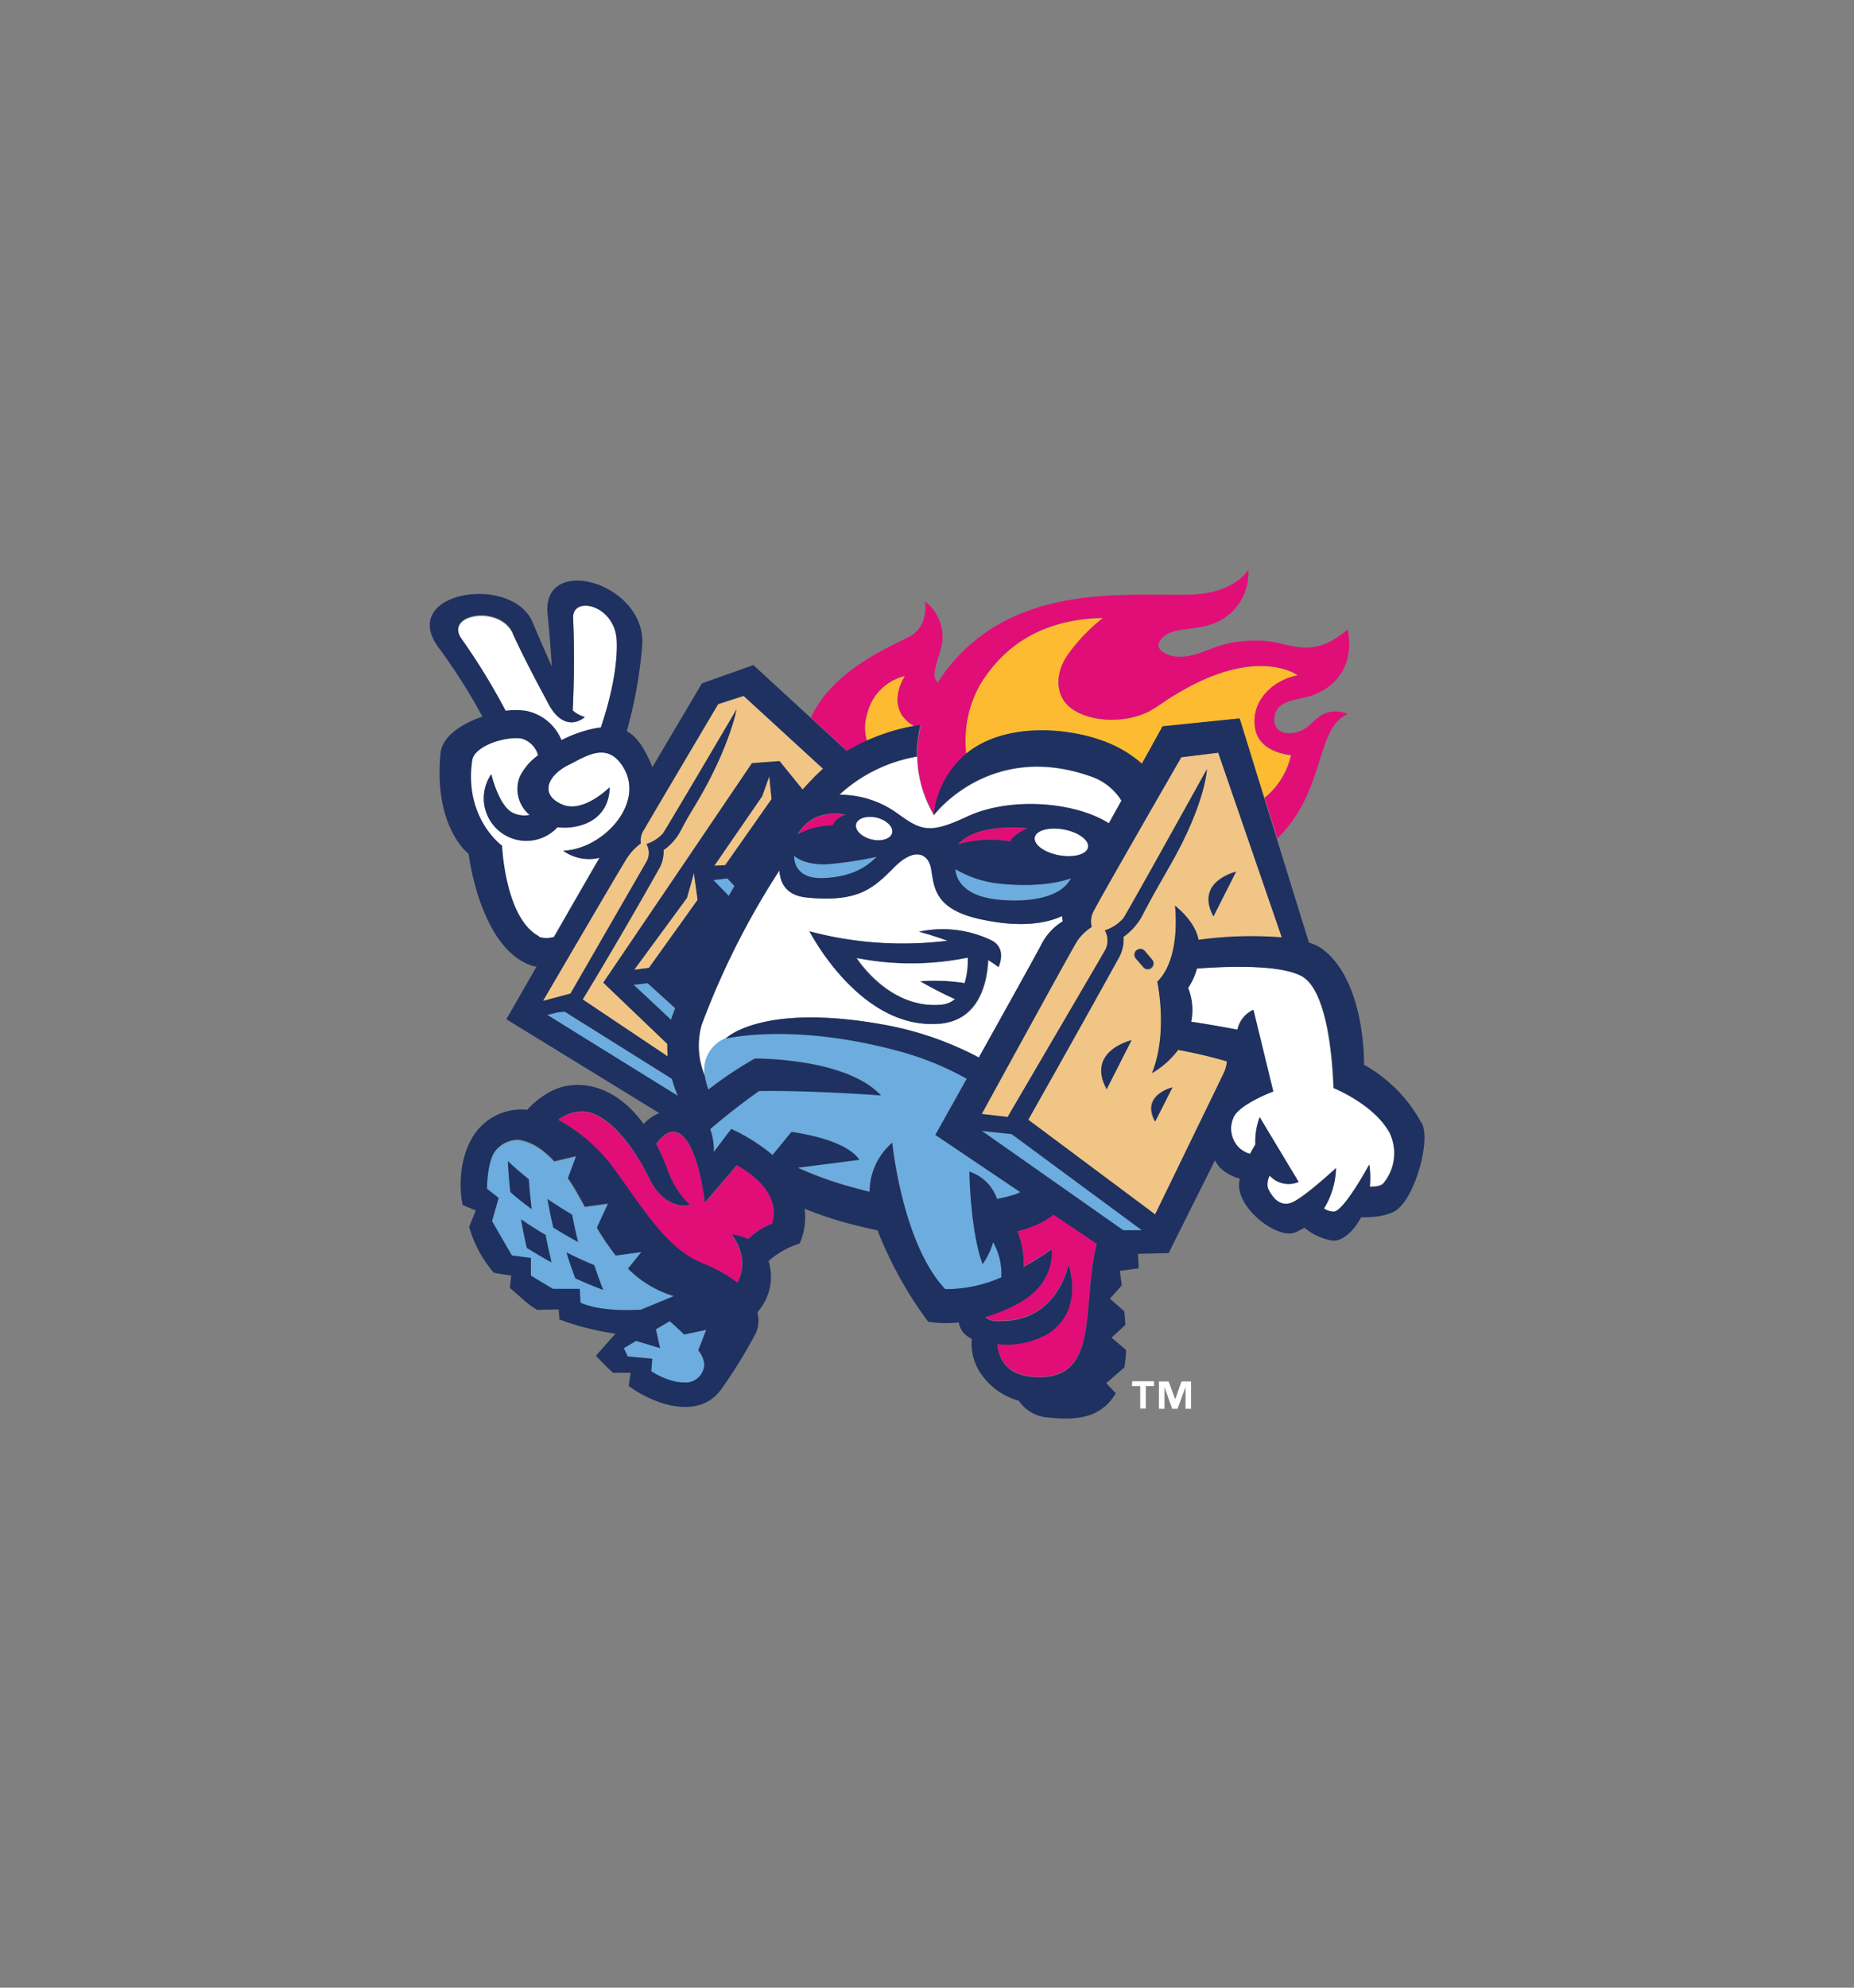 <svg id="Layer_1" data-name="Layer 1" xmlns="http://www.w3.org/2000/svg" viewBox="0 0 280 300"><rect x="0" y="0" width="280" height="300" fill="#808080" stroke="none"/><defs><style>.cls-1{fill:#fff;}.cls-2{fill:#e10e78;}.cls-3{fill:#fcbb30;}.cls-4{fill:#f1c586;}.cls-5{fill:#6cacde;}.cls-6{fill:#1e3160;}</style></defs><title>rocky mountain vibes logo</title><polyline class="cls-1" points="97.27 167.88 97.38 167.95 97.35 167.97 97.27 167.88"/><polyline class="cls-2" points="191.32 102.19 191.22 102.2 191.16 102.24 191.32 102.19"/><path class="cls-3" d="M195,114s-4.67-.31-5.4-3.82c-.91-4.44,2.84-7.59,6.4-8.22,0,0-6.77-5.18-20.61,4.27-.63.43-1.23.81-1.81,1.15-4.63,2.3-10.86,1.31-12.86-1.52-1.14-1.62-1.35-4.29.61-7.11a26.94,26.94,0,0,1,5.24-5.45c-10.89.18-15.83,5.81-18.37,9.74a17.28,17.28,0,0,0-2.33,10.78c5.79-4.82,15.19-4.06,20.69-2a18.17,18.17,0,0,1,5.92,3.46l3.12-5.64,11.64-1.19,3.71,12a11.54,11.54,0,0,0,4-6.44m-3.69-11.8-.16,0,.06,0Z"/><path class="cls-1" d="M90.53,129.44a6.76,6.76,0,0,1-5.48-1.07c6.15-.21,12.89-7.57,8.7-13.17-2.37-3.18-5.42-1-7.84.2-3.17,1.57-4.5,4.53-1,6,3.19,1.37,7.14-2.59,7.14-2.59s.35,4.77-5,5.89a8.59,8.59,0,0,1-2.86.12,6.42,6.42,0,0,1-10-8s1.17,5.08,3.47,5.93A4,4,0,0,0,80,123a5.06,5.06,0,0,1-1.5-5.82A8.7,8.7,0,0,1,81.27,114a3.58,3.58,0,0,0-2.63-2.52c-2.47-.33-7.08,1.14-7.4,3.34-1.27,8.72,4.51,12.87,4.51,12.87s.45,11,5.63,13.7a3.77,3.77,0,0,0,2.26,0c3.14-5.46,6.26-10.87,6.86-11.89l0-.05M79.37,107.32a7.33,7.33,0,0,1,5.42,4.43,19.4,19.4,0,0,1,5.63-1.88l.31,0c.71-2.06,2.63-8.13,2.41-13.15-.24-5.42-6.73-6.87-6.59-3.4q.28,7-.06,13.94a4.38,4.38,0,0,0,1.84,1c-1.82,1.44-3.94.93-5.5-2-.76-1.43-3.53-6.49-5.4-10.62-2-4.34-10.45-2.89-7.7.93a97.5,97.5,0,0,1,6.64,10.83,10.78,10.78,0,0,1,3,0"/><path class="cls-2" d="M156.94,207.8c9.09,0,6.39-10.39,8.64-20l0-.17-6.48-4.37a12.77,12.77,0,0,1-3,1.72,20.47,20.47,0,0,1-2.46.79,12.54,12.54,0,0,1,.93,5.38,37.08,37.08,0,0,0,4.23-2.66s.72,5-4.83,8.06a25.16,25.16,0,0,1-5.22,2.18,2.68,2.68,0,0,0,2,.58c9,.29,10.6-8.49,10.6-8.49s2.47,6.7-3,10.36a12.39,12.39,0,0,1-7.76,1.64c.21,2.24,1.47,4.93,6.34,5m-26-96a7.16,7.16,0,0,1,.07-4.19,7.66,7.66,0,0,1,5.63-5.57s-2.08,3.07-.54,5.68a5.44,5.44,0,0,0,2,1.87c.34-.06.67-.13,1-.18a23.2,23.2,0,0,0-.54,3.89c0,.3,0,.6,0,.9a18.16,18.16,0,0,0,2.55,8.81,14.14,14.14,0,0,1,4.83-9.22A17.34,17.34,0,0,1,148.2,103c2.55-3.93,7.49-9.55,18.38-9.74a26.94,26.94,0,0,0-5.24,5.45c-2,2.82-1.75,5.5-.61,7.11,2,2.83,8.23,3.82,12.85,1.52.58-.34,1.19-.71,1.81-1.14,13.85-9.46,20.62-4.28,20.62-4.28-3.56.63-7.31,3.78-6.4,8.22.73,3.51,5.4,3.82,5.4,3.82a11.54,11.54,0,0,1-4,6.44l1.9,6.14c7.36-7.12,5.73-16.77,10.66-18.78-3.92-1.39-5,1.44-6.67,2.31-2.29,1.23-4.88.55-4.4-2s3.6-2.37,5.52-3.06c7.5-2.67,5.5-10,5.5-10-5.64,4.8-8.57,1.84-13.07,1.69-7-.23-8.51,2.51-12.5,2.41h0c-1.24,0-3.73-.88-2.77-2.39,1.6-2.51,5.74-1.11,9.28-3.17A8.09,8.09,0,0,0,188.52,86s-2,3.55-8.69,3.74S163.75,89,155,92.29A26.54,26.54,0,0,0,141.63,103c-1.38-1.17.61-4.21.7-6.56a6.62,6.62,0,0,0-2.62-5.64s.63,3.78-2.45,5.34c-3.38,1.71-11.61,5.19-14.79,12.17l5.51,5.06a26.88,26.88,0,0,1,3-1.57"/><path class="cls-3" d="M136.1,107.73c-1.54-2.61.54-5.68.54-5.68a7.66,7.66,0,0,0-5.63,5.58,7.12,7.12,0,0,0-.07,4.18,31,31,0,0,1,7.11-2.21,5.44,5.44,0,0,1-2-1.87"/><path class="cls-4" d="M96.73,127.28a8.89,8.89,0,0,0-2,2.1C94,130.52,84,147.66,82,151.07l4.18-1.13c2.92-5.05,11.09-19.2,11.53-20a2.73,2.73,0,0,0-.05-2.58,5.59,5.59,0,0,0,2.47-1.57c.7-1,11.11-18.77,11.11-18.77s-.9,5-5.18,12.63c-1.34,2.4-1.9,3.08-3.35,5.85a8.29,8.29,0,0,1-2.49,2.76,5.13,5.13,0,0,1-.79,3Q93.85,141.17,88,150.85l12.86,8.59a16.79,16.79,0,0,1-.06-1.88l-9.68-9.25,22.47-33.08,4.17-.32,3.48,4.3c.57-.64,1.14-1.25,1.72-1.85.44-.44.9-.87,1.37-1.29l-12-11-3.88,1.24s-10.36,17.48-11.14,18.86a3,3,0,0,0-.54,2.16"/><path class="cls-5" d="M101.46,162.83l-16.2-10.14-1,.1-1.63.39,19.68,12.21a22.73,22.73,0,0,1-.88-2.56"/><polygon class="cls-4" points="95.79 146.37 98.02 146.09 105.36 135.81 104.8 131.76 103.75 135.52 95.79 146.37"/><path class="cls-5" d="M101.46,153.57c.15-.43.32-.89.49-1.35v-.07l-4.14-3.76-2.11.25,5.66,5.28.1-.35m8.36-21-2.12.25,2.34,2.39c.28-.5.56-1,.86-1.5Z"/><polygon class="cls-4" points="116.18 117.16 115.11 120.17 107.88 130.66 109.5 130.55 116.53 120.6 116.18 117.16"/><path class="cls-1" d="M138.5,114.21A23,23,0,0,0,126.77,120a14.91,14.91,0,0,1,8.92,2.91c3.46,2.49,4.75,3.05,10.38.4,6.51-3.07,16.31-2.27,21.44,1l1.89-3.42a8.74,8.74,0,0,0-4.72-3.7c-15.24-5.35-23.63,5.88-23.63,5.88a18.16,18.16,0,0,1-2.55-8.81m-28.91,42.51s5.29-5.43,23.65-2.16a49.18,49.18,0,0,1,14.61,5c4.06-7.28,8.65-15.52,9.38-16.93a8.71,8.71,0,0,1,3.3-3.63,2.78,2.78,0,0,1-.08-.8c-2.33,1.08-6.22,1.85-12.45.47-6.94-1.54-6.88-4.87-7.36-7.6-.39-2.19-2.42-3.38-5.55-.24s-5.39,5.38-13.27,4.58c-3.19-.33-4-2.35-4.08-4.11A119.22,119.22,0,0,0,106,154.66a11.67,11.67,0,0,0,.51,7.75,5.08,5.08,0,0,1,3.11-5.69M143.13,142c-2.44-.9-4.3-1.36-4.3-1.36a17,17,0,0,1,11,1.32c2.34,1.25,1,4,1,4-.5-.37-1-.72-1.55-1.05-.17,3.45-1.36,9.12-7.38,9.62-11.92,1-19.54-13.93-19.54-13.93A54.83,54.83,0,0,0,143.13,142"/><path class="cls-5" d="M134.76,172.48s1.53,15.24,8,22.09a20.62,20.62,0,0,0,8.47-1.78,9.57,9.57,0,0,0-1.24-5.31,10.22,10.22,0,0,1-1.58,3.3c-1.86-4.95-2-13.95-2-13.95a6.53,6.53,0,0,1,4.17,4.12,24,24,0,0,0,2.66-.65c.31-.11.58-.24.86-.37l-12.83-8.64,4.74-8.47a44.36,44.36,0,0,0-10.39-4.25c-16-4.33-26.06-1.85-26.06-1.85a5.08,5.08,0,0,0-3.11,5.69,8.93,8.93,0,0,0,.54,2,60.75,60.75,0,0,1,7-4.67s13.74-.15,19.06,5.57c0,0-10.21-.8-18.41-.67,0,0-3.46,2.38-7.38,5.75a9.34,9.34,0,0,1,.54,3.45l2.64-3.47a28,28,0,0,1,6.24,3.92l2.85-3.48c9,1.35,10.24,4.22,10.24,4.22l-9.24,1.18,0,0a54.68,54.68,0,0,0,8.43,3c.82.22,1.61.42,2.39.61a9.77,9.77,0,0,1,3.42-7.4"/><path class="cls-1" d="M160.65,125.19c-2.22-.41-4.18.13-4.38,1.21s1.46,2.28,3.68,2.69,4.18-.13,4.37-1.21-1.45-2.28-3.67-2.69m-31.36-.83c-.21.9.84,1.93,2.34,2.31s2.89-.07,3.11-1-.84-1.94-2.34-2.31-2.9.06-3.11,1"/><path class="cls-5" d="M124.27,132.53c4.67-.16,6.84-1.93,8.13-3.22a57.87,57.87,0,0,1-7.48,1.13c-3.62.16-5-1.29-5-1.29s-.32,3.54,4.34,3.38m26.22,3.21c4.64.53,9.73-.16,11.26-3.21,0,0-3.78,1.6-10.94.8a16.28,16.28,0,0,1-6.51-2.17s-.16,3.86,6.19,4.58"/><path class="cls-2" d="M152.58,127s.08-.8,2.57-2c0,0-7.43-.9-10.47,2.43a17.8,17.8,0,0,1,7.9-.42m-32.15-1a11,11,0,0,1,5.31-1.38,3.16,3.16,0,0,1,2-1.61s-4.82-1.29-7.3,3m-9.18,49.91-4.8,5.64s-.88-8.44-3.71-10.35c-1.44-1-2.76.25-3.65,1.5a34.68,34.68,0,0,1,1.66,3.69,13.58,13.58,0,0,0,3.47,5.53s-3.7.94-6.14-4-6.3-9.91-9.92-10.13A6,6,0,0,0,84.3,169a25.77,25.77,0,0,1,8.36,7.4c4.72,6.43,8,12.07,13.49,14.34a21.31,21.31,0,0,1,5.18,2.91c2.08-3.8-.86-7.29-.86-7.29A8.93,8.93,0,0,1,113,187a10.68,10.68,0,0,1,3.67-2.35c1.59-5.33-5.38-8.79-5.38-8.79"/><path class="cls-5" d="M96.73,197.68l5-2.06a16.42,16.42,0,0,1-6.93-4.15l2.06-2.5L93,189.5a36.63,36.63,0,0,1-2.88-4.12l1.68-3.63-3.5.48-.25-.47c-.79-1.41-1.46-2.64-2.12-3.58l-.19-.26,1.24-3.33-3.29.78c-1.85-2-3.65-3.05-5.53-3.26a4.42,4.42,0,0,0-3.31,1.6c-1.36,1.58-1.33,5.82-1.33,5.82l1.76,1.37-1,3.51,3,5.18,2.87.36,0,2.68,3.31,2,4.07,0,.09,2c3.33,1.45,8.36,1.08,9.08,1.05M77.06,179.87q-.24-2.33-.36-4.65c1,.95,2.08,1.86,3.16,2.73.11,1.52.25,3,.43,4.5-1.11-.82-2.18-1.68-3.23-2.58m2.5,8.42c-.33-1.42-.62-2.86-.87-4.3q1.78,1.23,3.71,2.36c.26,1.41.56,2.79.89,4.13-1.28-.69-2.52-1.42-3.73-2.19m3.12-7.37q1.78,1.23,3.71,2.36c.27,1.4.57,2.78.91,4.13-1.27-.68-2.52-1.41-3.74-2.18-.34-1.43-.63-2.86-.88-4.31m4.21,12c-.49-1.29-.94-2.59-1.34-3.9q2,1,4.21,1.92c.41,1.28.85,2.52,1.33,3.72q-2.13-.81-4.2-1.74m19.75,7.76-3.33.69c-1.14-1.12-2.18-2-2.18-2l-2.08,1.22.62,2.84-3.61-1.08-1.86,1.09.58,1.25,3.72.35L98.35,207s2.8,1.9,5.35,1.67a2.84,2.84,0,0,0,2.65-2.76,3.75,3.75,0,0,0-.9-2.09Z"/><path class="cls-6" d="M79.86,178c-1.08-.87-2.14-1.78-3.16-2.73.08,1.57.2,3.12.37,4.65,1,.89,2.1,1.75,3.22,2.58-.18-1.5-.33-3-.43-4.5m6.54,5.33c-1.27-.74-2.51-1.53-3.72-2.35.26,1.46.55,2.89.88,4.3,1.21.76,2.46,1.49,3.74,2.18-.34-1.37-.64-2.75-.9-4.13m-7.71.71c.25,1.46.55,2.9.87,4.31,1.21.76,2.45,1.49,3.73,2.19-.33-1.37-.63-2.75-.89-4.14-1.27-.74-2.5-1.53-3.71-2.36m6.86,5c.41,1.34.86,2.64,1.34,3.9,1.36.63,2.76,1.21,4.2,1.75-.48-1.23-.93-2.47-1.33-3.72q-2.15-.89-4.21-1.93"/><path class="cls-4" d="M185.3,160.2a72.26,72.26,0,0,0-7.37-1.73A13.53,13.53,0,0,1,174,162c2.46-6.11.79-13.8.79-13.8,3.64-3.59,2.68-11.45,2.68-11.45s3,2.24,3.55,5.14a59,59,0,0,1,12.58-.37L184,113.61l-5.59.69s-12.46,21.61-13.19,23.14a3.22,3.22,0,0,0-.33,2.48,7.14,7.14,0,0,0-2.26,2.22c-.79,1.26-11.66,21.08-14.35,26l3.91.46c2.21-3.79,14.21-24.28,14.76-25.26a3.1,3.1,0,0,0-.08-2.9,6.45,6.45,0,0,0,2.77-1.8c.78-1.15,12.64-22.53,12.64-22.53s-.18,4.76-4.93,13.39c-1.5,2.71-3.26,5.64-4.87,8.79a9.4,9.4,0,0,1-2.79,3.12,5.89,5.89,0,0,1-.86,3.44C162.06,157.06,155.29,169,155.29,169l19.17,14.28c2.49-5.13,9.69-19.93,10.33-21.27a5.2,5.2,0,0,0,.51-1.82m1.37-28.66-3.41,6.73c-2.86-5.28,3.41-6.73,3.41-6.73M170.89,157l-3.76,7.4c-3.14-5.81,3.76-7.4,3.76-7.4m2-13.43,1.14,1.34a.85.85,0,0,1-.09,1.22h0a.87.87,0,0,1-1.23-.08h0l-1.15-1.34a.88.88,0,0,1,0-1.24.87.87,0,0,1,1.24.05l0,.05m1.58,25.7c-2.19-4,2.61-5.15,2.61-5.15Z"/><path class="cls-6" d="M170.89,157s-6.9,1.59-3.76,7.4Zm3.58,12.27,2.61-5.15s-4.8,1.11-2.61,5.15m8.79-30.95,3.41-6.73s-6.27,1.45-3.41,6.73"/><polygon class="cls-5" points="152.79 171.19 148.28 170.7 169.64 185.68 172.44 185.64 152.79 171.19"/><path class="cls-6" d="M171.65,143.43a.88.88,0,0,0-.1,1.24L172.7,146a.88.88,0,0,0,1.33-1.14l-1.14-1.34a.87.87,0,0,0-1.24-.09"/><path class="cls-1" d="M209.75,170.85c-2.35-4.24-8.39-6.65-8.39-6.65-.2-5.42-1.14-14.78-4.76-16.85-3.22-1.83-11.27-1.54-15.9-1.19a9.94,9.94,0,0,1-1.32,2.93,9,9,0,0,1,.46,5.1c1.69.25,4,.62,7,1.2a4.32,4.32,0,0,1,2.4-3l3,12.32s-5.52,2.07-6.09,4.14a4.43,4.43,0,0,0,1,4.4,4.51,4.51,0,0,0,1.62.89c.28-.53.56-1,.81-1.44a10.43,10.43,0,0,1,.64-4.1l5.88,9.76a3.83,3.83,0,0,1-4.37-.95,2.68,2.68,0,0,0-.25,1.93c.62,1.33,1.83,3,3.78,2.06s6.49-5.12,6.49-5.12a12.26,12.26,0,0,1-1.81,6.1,2.7,2.7,0,0,0,1.47.47c1.53,0,5.36-7.1,5.36-7.1a13.32,13.32,0,0,1,.09,3.32c.51,0,1.65,0,2.08-.55a7.12,7.12,0,0,0,.82-7.7"/><path class="cls-6" d="M214.66,169.46A22.12,22.12,0,0,0,206,160.7s.29-12.67-6.39-17.54a7.09,7.09,0,0,0-1.93-.9l-4.86-15.7-1.9-6.13-3.71-12-11.64,1.19-3.12,5.64a18.17,18.17,0,0,0-5.92-3.46c-5.5-2-14.9-2.8-20.69,2a14.11,14.11,0,0,0-4.83,9.21s8.39-11.23,23.63-5.88a8.78,8.78,0,0,1,4.72,3.7l-1.9,3.42c-5.12-3.25-14.92-4.05-21.43-1-5.64,2.65-6.92,2.09-10.38-.4a14.91,14.91,0,0,0-8.92-2.91,23,23,0,0,1,11.72-5.76c0-.3,0-.6,0-.9a24.81,24.81,0,0,1,.54-3.89l-1,.18a30.19,30.19,0,0,0-7.11,2.21,28,28,0,0,0-3,1.57l-5.5-5.06-8.6-7.91-7.77,2.76-7.49,12.65c-.1-.27-.2-.53-.32-.78-1.05-2.35-2.09-3.87-3.54-4.65A68.32,68.32,0,0,0,97,97.3c.5-9.42-15.22-13.77-14.3-4.63.32,3.22.51,5.88.63,7.9q-1.47-3.28-2.87-6.6c-3.11-7.46-20.39-4.66-14.24,3.75a87.74,87.74,0,0,1,6.64,10.44c-3.18,1.08-6.09,3-6.33,5.53-1.08,11.19,4.24,15.18,4.24,15.18s1.68,14,9.33,16.8a4.22,4.22,0,0,0,.93.23l-4.56,7.93L99.56,168a6.57,6.57,0,0,0-2.35,1.64c-4.74-6.48-10.54-6.69-13.85-5a12.51,12.51,0,0,0-3.72,2.86,8.6,8.6,0,0,0-6.33,1.89c-3.29,2.61-4.3,8-3.46,12.46l2,.85-1,2.47a18.37,18.37,0,0,0,3.74,6.94l2.62.42L77,194.39c1.35,1.07,2.75,2.6,4.15,3.31l3.23-.07.11,1.51a39.74,39.74,0,0,0,8.46,2.15L90,204.62s1.38,1.5,2.58,2.57l2.66,0-.29,2c3.69,2.7,10.54,5.29,14,.46a74.56,74.56,0,0,0,5.23-8.5,4.9,4.9,0,0,0,.2-3.09,8,8,0,0,0,1.69-7.73,12.74,12.74,0,0,1,4.69-2.64,9.64,9.64,0,0,0,.75-5.26,54,54,0,0,0,6.32,2.14c1.55.42,3.12.79,4.7,1.12a59,59,0,0,0,7.64,13.79,16.39,16.39,0,0,0,4.63.11,3.18,3.18,0,0,0,1.46,2.2,3.31,3.31,0,0,0,.5.26,8.08,8.08,0,0,0,1.78,5.82,10.05,10.05,0,0,0,5.31,3.53,5.84,5.84,0,0,0,4.64,2.56c4.9.53,8-.35,10-3.63l0-.07-1.42-1.5,2.74-2.38a19.72,19.72,0,0,0,.25-2.64l-2.19-1.85,2.1-1.93c-.05-.68-.11-1.37-.18-2.06L167.63,196l1.79-2c-.09-.72-.19-1.45-.29-2.19l2.83-.38c0-.78-.07-1.5-.09-2.19l4.62-.11s3.74-7.48,7-14a6.42,6.42,0,0,0,.66,1,6.63,6.63,0,0,0,3.1,1.76,4.8,4.8,0,0,0-.09.5c-.54,3.92,5.74,8.69,8.41,7.63a10.61,10.61,0,0,0,1.43-.72,8.88,8.88,0,0,0,4.28,1.95c1.37.1,3.08-1.27,4.27-3.52,1.09,0,3.78,0,5.39-1.12,2.76-2,5.2-10.49,3.76-13.15m-7.81,9.64a14.2,14.2,0,0,0-.09-3.32s-3.84,7.08-5.37,7.1a2.84,2.84,0,0,1-1.47-.47,12.33,12.33,0,0,0,1.82-6.1s-4.54,4.22-6.49,5.12-3.16-.73-3.78-2.06a2.68,2.68,0,0,1,.25-1.93,3.83,3.83,0,0,0,4.37.95l-5.88-9.77a10.57,10.57,0,0,0-.65,4.11c-.24.42-.52.9-.8,1.44a3.92,3.92,0,0,1-2.58-5.29c.57-2.08,6.09-4.14,6.09-4.14l-3-12.32a4.32,4.32,0,0,0-2.4,3q-3.51-.67-7-1.2a9,9,0,0,0-.46-5.11,10,10,0,0,0,1.33-2.92c4.62-.35,12.67-.64,15.89,1.19,3.62,2.07,4.57,11.43,4.76,16.85,0,0,6,2.41,8.4,6.64a7.11,7.11,0,0,1-.84,7.7c-.43.56-1.56.58-2.07.56M148.6,112.22h0Zm15.72,15.66c-.19,1.08-2.15,1.61-4.37,1.21s-3.87-1.62-3.68-2.69,2.15-1.62,4.38-1.21,3.87,1.61,3.67,2.69M155.15,125c-2.49,1.2-2.57,2-2.57,2a17.8,17.8,0,0,0-7.9.42c3-3.33,10.47-2.43,10.47-2.43m-10.85,6.19a16.2,16.2,0,0,0,6.51,2.17c7.16.8,10.94-.8,10.94-.8-1.53,3.05-6.62,3.74-11.26,3.21-6.35-.72-6.19-4.58-6.19-4.58m-11.9-7.77c1.5.37,2.55,1.41,2.34,2.31s-1.6,1.34-3.11,1-2.55-1.41-2.34-2.31,1.6-1.34,3.11-1m-15.77,61.26A10.68,10.68,0,0,0,113,187a9.41,9.41,0,0,0-2.49-.69s2.94,3.49.86,7.29a21.33,21.33,0,0,0-5.18-2.9c-5.54-2.28-8.77-7.91-13.49-14.35A25.74,25.74,0,0,0,84.3,169a5.89,5.89,0,0,1,3.86-1.25c3.62.21,7.48,5.14,9.92,10.13s6.14,4,6.14,4a13.58,13.58,0,0,1-3.47-5.53,33.84,33.84,0,0,0-1.66-3.69c.89-1.25,2.21-2.47,3.65-1.5,2.83,1.91,3.71,10.35,3.71,10.35l4.81-5.64s7,3.46,5.37,8.79m-12.89-49.13,1.06-3.76.56,4.05L98,146.09l-2.23.28Zm4-2.7,2.11-.25,1.08,1.14c-.29.5-.58,1-.86,1.5Zm20-9.86a3.16,3.16,0,0,0-2,1.61,11,11,0,0,0-5.31,1.38c2.48-4.28,7.3-3,7.3-3m-19.85,7.7,7.23-10.5,1.07-3,.35,3.44-7,10ZM97.81,148.39l4.14,3.76v.07c-.18.46-.35.92-.5,1.35l-.1.35-5.65-5.28Zm-13.52,4.39,1-.09,16.2,10.14a21.54,21.54,0,0,0,.88,2.56L82.66,153.18Zm35.64-23.63s1.37,1.45,5,1.29a57.87,57.87,0,0,0,7.48-1.13c-1.29,1.29-3.46,3.06-8.12,3.22s-4.35-3.38-4.35-3.38m-11.52-22.89,3.88-1.24,12,11c-.47.42-.93.85-1.37,1.3s-1.15,1.21-1.72,1.84l-3.48-4.29-4.17.31L91.11,148.31l9.67,9.25a17.2,17.2,0,0,0,.06,1.89L88,150.85s5.35-8.73,11.42-19.53a5.23,5.23,0,0,0,.79-3,8.32,8.32,0,0,0,2.49-2.75c1.45-2.78,2-3.46,3.35-5.85,4.28-7.63,5.18-12.63,5.18-12.63S100.8,124.8,100.1,125.81a5.7,5.7,0,0,1-2.47,1.58,2.73,2.73,0,0,1,.05,2.58l-11.53,20L82,151.07c2-3.41,12-20.55,12.78-21.69a9,9,0,0,1,2-2.09,3,3,0,0,1,.54-2.17c.78-1.38,11.14-18.86,11.14-18.86m-27,35.08c-5.18-2.67-5.63-13.7-5.63-13.7s-5.78-4.15-4.51-12.87c.32-2.19,4.93-3.67,7.4-3.34A3.61,3.61,0,0,1,81.27,114a8.7,8.7,0,0,0-2.75,3.22A5.06,5.06,0,0,0,80,123a4,4,0,0,1-2.34-.21c-2.29-.84-3.46-5.93-3.46-5.93a6.42,6.42,0,0,0,10,8,8.54,8.54,0,0,0,2.85-.12c5.36-1.13,5-5.89,5-5.89s-4,4-7.14,2.59c-3.51-1.5-2.18-4.46,1-6,2.42-1.19,5.47-3.38,7.84-.2,4.19,5.6-2.55,13-8.7,13.17a6.75,6.75,0,0,0,5.48,1.07l0,.05c-.59,1-3.71,6.42-6.85,11.89a3.77,3.77,0,0,1-2.26,0M77.44,95.59c1.86,4.11,4.63,9.18,5.39,10.62,1.56,3,3.68,3.46,5.5,2a4.5,4.5,0,0,1-1.84-1c.1-1.85.34-7.49.07-13.94-.15-3.47,6.34-2,6.58,3.4.22,5-1.7,11.09-2.41,13.15l-.31,0a19.25,19.25,0,0,0-5.62,1.88,7.34,7.34,0,0,0-5.43-4.43,10.78,10.78,0,0,0-3,0,97.5,97.5,0,0,0-6.64-10.83c-2.75-3.82,5.74-5.27,7.71-.92m10.22,101-.1-2-4.07,0-3.31-2,0-2.67-2.87-.37-3-5.18,1-3.51-1.76-1.37s0-4.24,1.33-5.82a4.42,4.42,0,0,1,3.31-1.6c1.88.21,3.68,1.27,5.53,3.26l3.29-.78-1.24,3.34.19.25c.65.94,1.33,2.17,2.12,3.58l.25.47,3.5-.48-1.68,3.63A36.49,36.49,0,0,0,93,189.5l3.86-.53-2,2.5a16.27,16.27,0,0,0,6.92,4.15l-5,2.06c-.73,0-5.75.4-9.07-1.05m16,12c-2.55.23-5.35-1.67-5.35-1.67l.15-1.88-3.71-.35-.59-1.25,1.86-1.1,3.61,1.09-.62-2.84,2.08-1.22s1,.84,2.18,2l3.34-.69-1.2,3.09a3.8,3.8,0,0,1,.91,2.1,2.85,2.85,0,0,1-2.66,2.76m16.82-32.43,0,0,9.23-1.18s-1.23-2.87-10.23-4.22l-2.85,3.49a28,28,0,0,0-6.24-3.93l-2.64,3.47a9.59,9.59,0,0,0-.54-3.45c3.92-3.36,7.38-5.75,7.38-5.75,8.2-.12,18.41.67,18.41.67-5.32-5.72-19.06-5.56-19.06-5.56a58.66,58.66,0,0,0-7,4.67,9.67,9.67,0,0,1-.54-2,11.67,11.67,0,0,1-.51-7.75,118.91,118.91,0,0,1,11.77-23.34c.08,1.75.89,3.77,4.08,4.1,7.88.8,10.13-1.44,13.27-4.58s5.16-2,5.55.24c.48,2.73.43,6.06,7.36,7.6,6.23,1.38,10.13.61,12.45-.47a2.78,2.78,0,0,0,.08.8,8.81,8.81,0,0,0-3.3,3.62c-.73,1.42-5.32,9.66-9.38,16.94a49.18,49.18,0,0,0-14.61-5c-18.37-3.27-23.65,2.16-23.65,2.16s10.07-2.48,26.06,1.85A44.36,44.36,0,0,1,146,162.82l-4.74,8.47,12.83,8.64c-.28.13-.55.26-.86.37a25.2,25.2,0,0,1-2.66.66,6.52,6.52,0,0,0-4.17-4.12s.13,9,2,13.94a10.48,10.48,0,0,0,1.58-3.3,9.61,9.61,0,0,1,1.24,5.31,20.65,20.65,0,0,1-8.47,1.78c-6.49-6.85-8-22.09-8-22.09a9.81,9.81,0,0,0-3.42,7.41c-.79-.19-1.59-.4-2.38-.62a52.67,52.67,0,0,1-8.43-3m51.93,9.41-2.81,0-21.36-15,4.51.49Zm-14.09,15.58c5.49-3.67,3-10.37,3-10.37s-1.58,8.78-10.6,8.5a2.76,2.76,0,0,1-2-.59,24.62,24.62,0,0,0,5.22-2.18c5.55-3.09,4.84-8.06,4.84-8.06a39.72,39.72,0,0,1-4.24,2.67,12.58,12.58,0,0,0-.93-5.39,20.47,20.47,0,0,0,2.46-.79,12.43,12.43,0,0,0,3-1.72l6.48,4.37,0,.17c-2.25,9.59.45,20-8.64,20-4.87,0-6.13-2.71-6.34-5a12.43,12.43,0,0,0,7.76-1.63m16.1-17.93L155.29,169s6.77-11.95,13.53-24.18a5.84,5.84,0,0,0,.86-3.43,9.4,9.4,0,0,0,2.79-3.12c1.6-3.15,3.37-6.08,4.87-8.79,4.75-8.64,4.93-13.39,4.93-13.39s-11.86,21.38-12.64,22.53a6.45,6.45,0,0,1-2.77,1.8,3.12,3.12,0,0,1,.08,2.91c-.55,1-12.55,21.46-14.76,25.25l-3.92-.45c2.7-4.92,13.57-24.74,14.35-26a7.22,7.22,0,0,1,2.27-2.22,3.22,3.22,0,0,1,.33-2.48c.73-1.53,13.19-23.14,13.19-23.14l5.58-.69,9.6,27.87a59,59,0,0,0-12.58.37c-.51-2.9-3.55-5.14-3.55-5.14s1,7.86-2.67,11.46c0,0,1.67,7.68-.8,13.79a13.4,13.4,0,0,0,3.94-3.49,69.61,69.61,0,0,1,7.37,1.73,5,5,0,0,1-.5,1.82c-.64,1.34-7.84,16.15-10.33,21.27"/><path class="cls-6" d="M141.84,154.51c6-.5,7.22-6.18,7.38-9.62.54.34,1.06.68,1.55,1.06,0,0,1.37-2.74-1-4a17,17,0,0,0-11-1.33s1.86.46,4.3,1.36a54.62,54.62,0,0,1-20.83-1.42s7.62,14.93,19.54,13.93m4.29-9.95a12.06,12.06,0,0,1-.48,3.81,28.26,28.26,0,0,0-6.72-.26s2.59,1.51,5.24,2.69a3.58,3.58,0,0,1-2,.82c-7.9.78-12.79-7-12.79-7a42.6,42.6,0,0,0,16.71-.06"/><path class="cls-1" d="M142.2,151.62a3.54,3.54,0,0,0,2-.82c-2.65-1.18-5.24-2.69-5.24-2.69a28.29,28.29,0,0,1,6.72.26,12.2,12.2,0,0,0,.47-3.81,42.56,42.56,0,0,1-16.7.06s4.88,7.78,12.78,7"/><path class="cls-1" d="M177.49,211.2h0l-1-2.7h-1.46v4.13h.84v-3.29h0l1.16,3.29h.81l1.2-3.29h0v3.29h.84V208.5h-1.45Zm-6.54-2h1.25v3.4h.85v-3.4h1.24v-.73H171Z"/></svg>